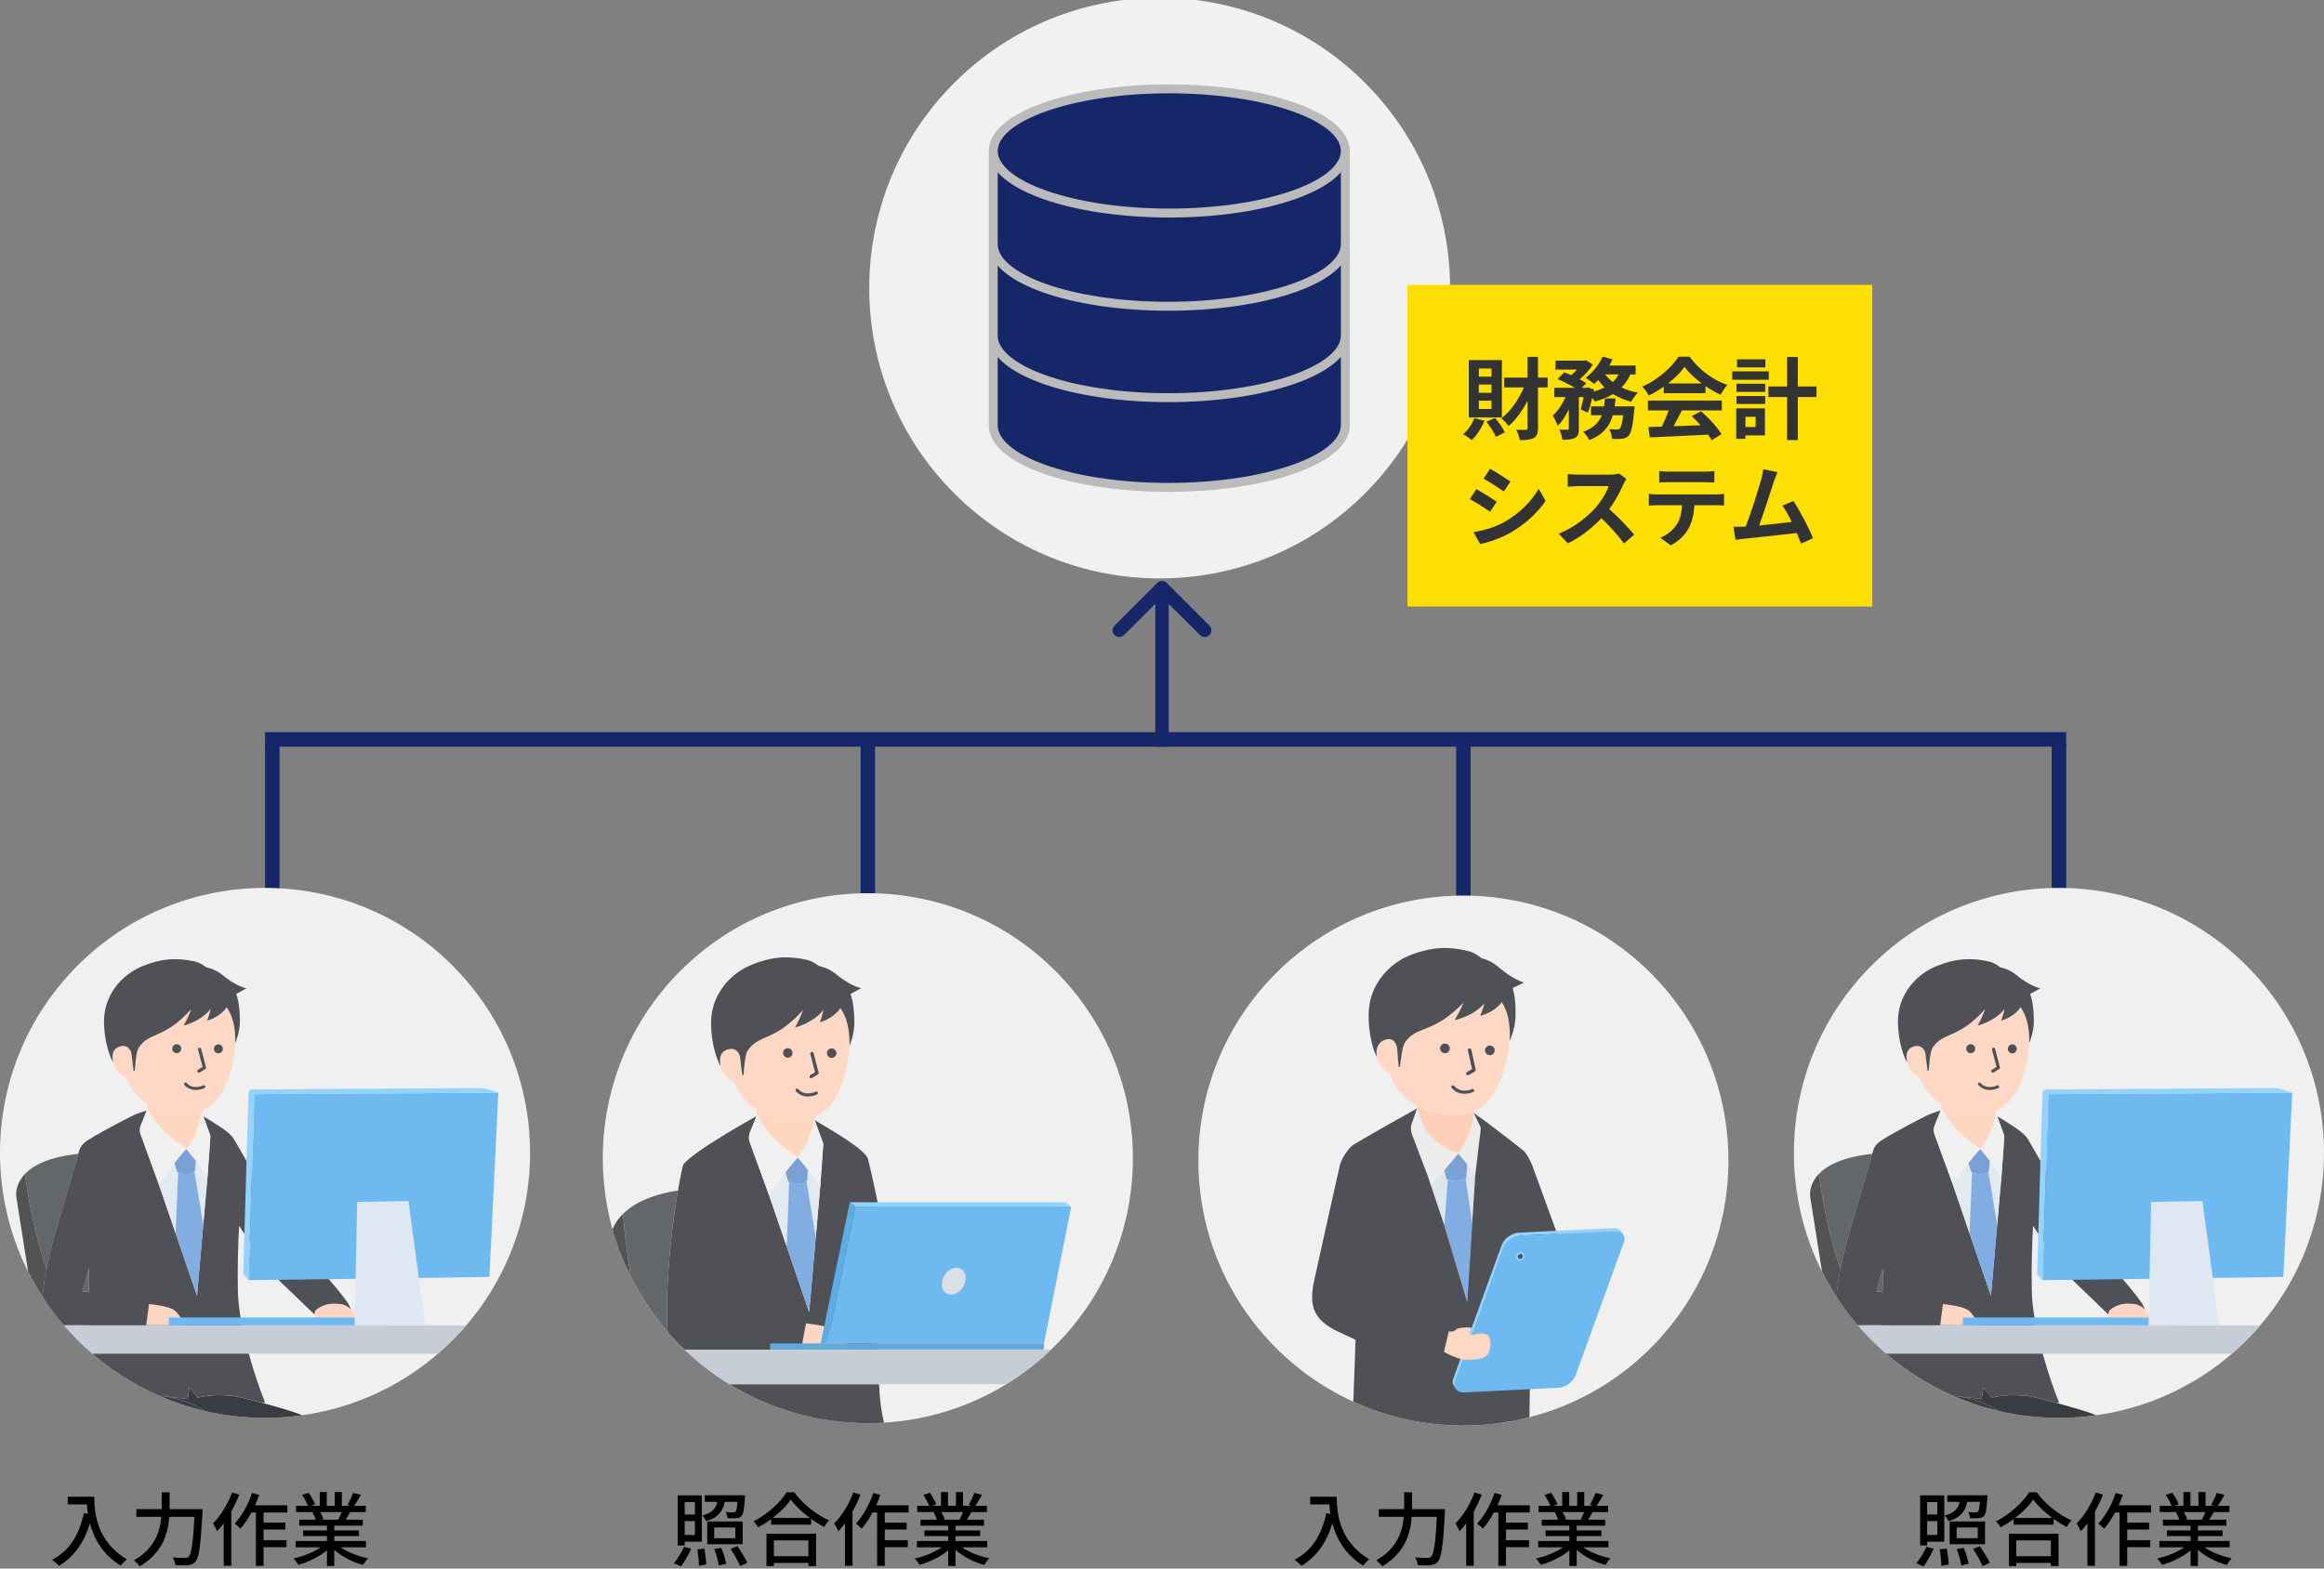 <svg width="520" height="351" viewBox="0 0 520 351" fill="none" xmlns="http://www.w3.org/2000/svg">
<rect x="0" y="0" width="520" height="351" fill="#808080" stroke="none"/>
<g clip-path="url(#clip0_278_118)">
<path d="M62.549 166.313H59.303V206.344H62.549V166.313Z" fill="#152768"/>
<path d="M462.321 163.845H59.303V167.09H462.321V163.845Z" fill="#152768"/>
<path d="M195.805 166.313H192.56V206.344H195.805V166.313Z" fill="#152768"/>
<path d="M329.061 166.313H325.815V206.344H329.061V166.313Z" fill="#152768"/>
<path d="M462.317 166.313H459.071V206.344H462.317V166.313Z" fill="#152768"/>
<path d="M305.421 110.413C330.798 85.04 330.798 43.904 305.421 18.532C280.045 -6.841 238.903 -6.841 213.527 18.532C188.15 43.904 188.15 85.04 213.527 110.413C238.903 135.785 280.045 135.785 305.421 110.413Z" fill="#F1F1F1"/>
<path d="M236.119 301.1C259.278 277.944 259.278 240.401 236.119 217.245C212.96 194.089 175.411 194.089 152.251 217.245C129.092 240.401 129.092 277.944 152.251 301.1C175.411 324.256 212.96 324.256 236.119 301.1Z" fill="#F0F0F0"/>
<path d="M151.703 266.401C145.362 267.394 141.62 269.445 139.424 271.608C139.429 271.697 139.808 277.555 141.114 285.661C143.358 290.146 146.144 294.286 149.404 298.036C149.319 297.493 149.268 296.885 149.254 296.196C148.996 284.284 150.631 272.643 151.703 266.401Z" fill="#646769"/>
<path d="M139.424 271.604C139.391 271.637 139.363 271.669 139.33 271.702C139.19 271.847 139.049 271.992 138.918 272.138C138.885 272.175 138.852 272.212 138.82 272.25C138.679 272.414 138.539 272.578 138.412 272.742C138.398 272.756 138.389 272.774 138.375 272.788C137.771 273.575 137.34 274.371 137.04 275.102C138.061 278.773 139.433 282.313 141.11 285.661C139.803 277.555 139.424 271.697 139.419 271.608V271.604H139.424Z" fill="#515354"/>
<path d="M163.223 309.752C172.239 315.282 182.841 318.476 194.193 318.476C195.411 318.476 196.615 318.433 197.814 318.363C197.106 315.582 196.835 312.622 196.788 311.316C196.769 310.806 196.746 310.286 196.713 309.757H163.219L163.223 309.752Z" fill="#505157"/>
<path d="M172.637 254.171C175.091 256.859 178.524 259.003 178.524 259.003C181.076 256.32 182.252 250.556 182.252 250.551L182.317 249.882C180.907 250.467 179.339 250.701 177.625 250.631C174.468 250.504 171.607 249.727 169.274 248.261L169.382 249.498C169.382 249.498 170.834 252.199 172.632 254.171H172.637Z" fill="#FFD6C0"/>
<path d="M196.212 302.045C196.081 299.657 195.987 296.955 196.006 293.78C196.02 291.378 198.811 288.18 198.493 282.814C198.034 275.111 194.334 259.766 194.227 259.373C193.641 257.228 186.12 252.958 182.284 250.659L184.069 255.538C184.228 255.908 184.214 256.203 184.167 256.526L183.577 264.847L183.586 264.87L183.535 265.446L183.511 265.783C183.511 265.783 183.511 265.779 183.507 265.774L181.053 293.658L172.094 267.506L167.677 255.379C167.542 254.962 167.537 253.979 167.776 253.473L169.274 249.765C167.921 250.514 155.159 257.636 152.93 260.562C152.743 260.806 152.209 263.461 151.703 266.406C150.631 272.648 148.996 284.293 149.254 296.201C149.268 296.889 149.319 297.498 149.404 298.041C150.612 299.436 151.89 300.771 153.22 302.045H196.212Z" fill="#505157"/>
<path d="M177.624 250.631C179.338 250.701 180.907 250.467 182.317 249.882C185.811 248.43 188.321 244.787 189.599 238.049C189.876 236.583 190.035 235.183 190.096 233.844C190.124 232.2 189.937 230.341 189.543 228.881C189.267 227.85 188.892 226.876 188.059 225.561C186.387 228.047 183.446 228.74 183.446 228.74C183.446 228.74 183.905 227.537 184.27 225.977C184.2 226.062 184.139 226.141 184.064 226.23C181.685 229.044 177.891 229.906 177.891 229.906C177.891 229.906 178.922 228.178 179.671 226.043C173.166 233.287 169.775 231.259 167.26 235.183C166.708 236.045 166.464 239.224 166.389 240.423C166.38 240.582 166.193 240.643 166.085 240.54C165.87 238.807 165.617 236.747 165.593 236.522C165.532 235.932 164.769 234.102 162.615 234.907C161.514 235.319 160.769 236.321 161.257 238.541C161.257 238.55 161.257 238.555 161.261 238.564C161.664 240.343 163.013 241.458 164.226 242.118C165.293 244.82 167.04 246.852 169.274 248.252C171.611 249.718 174.473 250.495 177.624 250.621V250.631Z" fill="#FFD8C5"/>
<path d="M162.61 234.916C164.764 234.111 165.528 235.942 165.588 236.532C165.612 236.757 165.865 238.817 166.08 240.549C166.193 240.652 166.375 240.592 166.385 240.432C166.46 239.234 166.703 236.054 167.256 235.193C169.771 231.264 173.161 233.292 179.666 226.052C178.917 228.188 177.887 229.915 177.887 229.915C177.887 229.915 181.68 229.054 184.059 226.24C184.134 226.155 184.195 226.071 184.265 225.987C183.904 227.546 183.441 228.749 183.441 228.749C183.441 228.749 186.377 228.056 188.054 225.57C188.887 226.886 189.262 227.86 189.538 228.89C189.932 230.351 190.119 232.21 190.091 233.853C190.091 233.9 190.091 233.952 190.091 233.999C190.091 233.999 191.21 231.409 191.168 228.642C191.131 226.09 190.873 224.09 190.292 222.437L192.695 221.131C190.063 220.522 187.314 218.19 187.314 218.19C187.103 218.017 186.878 217.844 186.644 217.671C184.963 216.434 183.216 216.168 183.216 216.168C183.216 216.168 181.966 215.086 180.425 214.758C176.065 213.831 172.599 214.107 168.267 215.849C163.369 217.821 159.51 222.349 159.135 227.939C158.868 231.924 160.081 236.714 161.252 238.573C161.252 238.564 161.252 238.559 161.247 238.55C160.755 236.335 161.505 235.328 162.605 234.916H162.61Z" fill="#505157"/>
<path d="M235.149 302.045H153.221C156.265 304.953 159.618 307.542 163.224 309.752H225.145C228.751 307.537 232.109 304.953 235.149 302.045Z" fill="#C7CDD6"/>
<path d="M180.777 261.756L180.58 264.234C180.533 264.271 180.486 264.299 180.444 264.332L182.524 276.923L183.507 265.769C183.451 265.68 181.756 262.965 181.03 262.07C180.945 261.967 180.861 261.859 180.772 261.756H180.777Z" fill="#E2E9F0"/>
<path d="M176.59 264.533C176.459 264.472 176.384 264.435 176.384 264.435L175.733 262.365C175.714 262.393 175.691 262.421 175.677 262.445C174.871 263.615 172.104 267.506 172.104 267.506L176.009 278.908L176.595 264.533H176.59Z" fill="#E2E9F0"/>
<path d="M180.444 264.332C178.973 265.437 177.184 264.8 176.589 264.533L176.004 278.908L181.057 293.658L182.528 276.928L180.448 264.336L180.444 264.332Z" fill="#82ADE3"/>
<path d="M176.59 264.533C177.19 264.8 178.979 265.437 180.444 264.332C180.491 264.299 180.538 264.271 180.58 264.234L180.777 261.756C179.676 260.403 178.52 259.003 178.52 259.003C178.52 259.003 176.628 261.082 175.729 262.361L176.379 264.43C176.379 264.43 176.454 264.472 176.586 264.529L176.59 264.533Z" fill="#7BA0D5"/>
<path d="M178.523 259.003C178.523 259.003 179.68 260.399 180.781 261.756C180.865 261.864 180.954 261.967 181.038 262.07C181.764 262.965 183.46 265.685 183.516 265.769L183.52 265.779L183.544 265.442L183.586 264.842L184.176 256.521C184.223 256.203 184.232 255.903 184.078 255.533L182.293 250.654L182.256 250.551C182.256 250.551 181.08 256.32 178.528 259.003H178.523Z" fill="#F0F0F0"/>
<path d="M167.677 255.379L172.094 267.507C172.094 267.507 174.861 263.615 175.667 262.445C175.686 262.417 175.704 262.389 175.723 262.365C176.622 261.087 178.514 259.008 178.514 259.008C178.514 259.008 175.086 256.863 172.627 254.175C170.824 252.204 169.377 249.502 169.377 249.502L169.27 249.765L167.771 253.473C167.532 253.974 167.537 254.957 167.673 255.379H167.677Z" fill="#F0F0F0"/>
<path d="M179.25 302.007H190.003C190.003 302.007 188.832 299.165 187.244 297.877C185.98 296.847 181.924 296.309 180.346 296.135L179.25 302.007Z" fill="#FFD6C6"/>
<path d="M192.208 269.998H239.682L238.708 269.244C238.539 269.113 238.333 269.042 238.123 269.042H190.134L191.365 269.993H192.208V269.998Z" fill="#94D3FF"/>
<path d="M233.641 300.387L239.687 269.998H191.37L185.137 300.612H233.369C233.5 300.612 233.617 300.518 233.641 300.387Z" fill="#6EBAF0"/>
<path d="M183.633 300.612H172.581C172.426 300.612 172.3 300.738 172.3 300.893V301.726C172.3 301.881 172.426 302.007 172.581 302.007H233.317C233.472 302.007 233.598 301.881 233.598 301.726V300.893C233.598 300.738 233.472 300.612 233.317 300.612H183.633Z" fill="#63A8D9"/>
<path d="M191.369 269.998L190.133 269.047L183.633 300.612H185.131L191.369 269.998Z" fill="#5CADE6"/>
<path d="M210.805 286.723C210.477 288.376 211.367 289.711 212.796 289.711C214.224 289.711 215.662 288.376 216.008 286.723C216.36 285.056 215.474 283.694 214.027 283.694C212.58 283.694 211.138 285.056 210.805 286.723Z" fill="#DAE0E6"/>
<path d="M187.136 235.82C187.052 236.401 186.513 236.803 185.933 236.719C185.352 236.635 184.949 236.096 185.034 235.516C185.118 234.935 185.656 234.532 186.237 234.617C186.818 234.701 187.221 235.239 187.136 235.82Z" fill="#505157"/>
<path d="M177.325 235.778C177.241 236.359 176.702 236.761 176.121 236.677C175.541 236.593 175.138 236.054 175.222 235.474C175.306 234.893 175.845 234.49 176.426 234.575C177.006 234.659 177.409 235.197 177.325 235.778Z" fill="#505157"/>
<path d="M181.512 241.294C181.573 241.294 181.634 241.27 181.69 241.238L183.002 240.428C183.142 240.339 183.212 240.17 183.17 240.011L182.041 235.68C181.99 235.478 181.779 235.356 181.578 235.408C181.376 235.459 181.255 235.67 181.306 235.872L182.365 239.931L181.292 240.596C181.114 240.709 181.058 240.938 181.17 241.116C181.245 241.238 181.381 241.303 181.517 241.294H181.512Z" fill="#505157"/>
<path d="M180.487 245.363C179.695 245.311 178.824 245.012 178.075 244.192C177.944 244.047 177.953 243.827 178.098 243.696C178.243 243.565 178.463 243.574 178.595 243.719C180.187 245.461 182.472 244.295 182.496 244.281C182.669 244.192 182.88 244.258 182.969 244.431C183.058 244.604 182.992 244.815 182.819 244.904C182.8 244.913 181.751 245.447 180.491 245.363H180.487Z" fill="#505157"/>
<path d="M369.373 301.632C392.532 278.476 392.532 240.933 369.373 217.777C346.213 194.621 308.665 194.621 285.505 217.777C262.346 240.933 262.346 278.476 285.505 301.632C308.665 324.788 346.213 324.788 369.373 301.632Z" fill="#F0F0F0"/>
<path d="M328.073 263.704C328.031 263.723 327.988 263.737 327.946 263.756L329.417 273.711L330.115 262.773C330.115 262.773 329.056 261.438 328.302 260.497L328.073 263.704Z" fill="#DEE5EC"/>
<path d="M323.671 263.803L323.127 261.897L320.205 265.367L323.17 274.203L323.942 263.892C323.769 263.84 323.671 263.803 323.671 263.803Z" fill="#DEE5EC"/>
<path d="M326.303 258.118C328.288 255.604 329.131 252.724 329.483 251.005C329.6 250.415 329.665 249.961 329.693 249.704L329.764 248.997L329.796 248.659C328.176 249.395 326.359 249.643 324.364 249.488C321.643 249.273 319.156 248.589 317.044 247.428L317.095 248.023C317.095 248.023 318.088 251.6 319.231 253.173C322.008 256.994 326.303 258.123 326.303 258.123V258.118Z" fill="#FFCFB9"/>
<path d="M323.942 263.892L323.169 274.203L328.288 291.364L329.416 273.711L327.946 263.756C326.246 264.454 324.579 264.084 323.942 263.892Z" fill="#82ADE3"/>
<path d="M323.942 263.892C324.579 264.084 326.246 264.449 327.946 263.756C327.988 263.737 328.03 263.723 328.072 263.704L328.302 260.497C328.232 260.408 328.161 260.324 328.096 260.239C326.902 258.764 326.302 258.118 326.302 258.118L323.127 261.892L323.67 263.798C323.67 263.798 323.773 263.835 323.942 263.887V263.892Z" fill="#7BA0D5"/>
<path d="M329.483 251.005C329.131 252.729 328.288 255.604 326.303 258.118C326.303 258.118 326.898 258.764 328.096 260.239C328.162 260.319 328.232 260.408 328.302 260.497C329.061 261.438 330.115 262.773 330.115 262.773L331.239 253.403C331.276 253.136 331.365 252.593 331.29 252.251C331.262 252.181 331.234 252.115 331.215 252.054L329.956 249.465L329.764 249.001C329.764 249.001 329.712 249.554 329.693 249.708C329.665 249.966 329.604 250.42 329.483 251.01V251.005Z" fill="#ECECEC"/>
<path d="M316.697 249.109L315.891 251.399C315.648 251.914 315.638 253.033 315.835 253.567L319.422 263.039L320.2 265.357L323.122 261.888L326.297 258.113C326.297 258.113 322.003 256.985 319.226 253.164C318.083 251.591 317.09 248.013 317.09 248.013L316.8 248.734L316.692 249.104L316.697 249.109Z" fill="#ECECEC"/>
<path d="M342.961 261.11C342.516 259.724 341.406 257.954 340.97 257.58C339.631 256.428 336.755 254.311 334.442 252.494C331.875 250.481 330.311 249.549 329.759 248.997L329.951 249.46L331.21 252.05C331.248 252.101 331.271 252.171 331.285 252.246C331.36 252.583 331.271 253.131 331.234 253.398L330.11 262.768L329.412 273.706L328.283 291.359L323.165 274.198L320.2 265.362L319.423 263.044L315.836 253.571C315.639 253.038 315.648 251.914 315.892 251.403L316.697 249.114L316.805 248.744L317.095 248.023L310.099 251.951C310.099 251.951 305.659 254.452 302.905 256.119C301.748 256.821 300.128 259.289 299.781 260.82C299.781 260.82 295.459 280.079 294.04 286.607C292.752 292.535 294.162 295.349 299.056 297.83L303.322 299.816L302.807 313.657C310.309 317.085 318.645 319 327.436 319C332.536 319 337.486 318.354 342.207 317.146L342.324 309.752L348.299 275.771L342.961 261.11Z" fill="#505157"/>
<path d="M329.796 248.66C333.131 247.142 335.636 243.546 337.125 237.084C337.467 235.595 337.687 234.167 337.8 232.8C337.893 231.119 337.776 229.208 337.434 227.696C337.191 226.628 336.849 225.617 336.048 224.236C334.236 226.713 331.201 227.307 331.201 227.307C331.201 227.307 331.721 226.095 332.156 224.512C332.082 224.596 332.016 224.676 331.936 224.76C329.389 227.546 325.469 228.281 325.469 228.281C325.469 228.281 326.593 226.553 327.445 224.395C320.495 231.55 317.105 229.34 314.374 233.263C313.775 234.125 313.396 237.37 313.274 238.597C313.255 238.761 313.058 238.822 312.951 238.705C312.796 236.925 312.618 234.809 312.609 234.575C312.599 234.336 312.183 231.934 309.944 232.673C308.801 233.053 307.673 234.177 308.089 236.466C308.089 236.476 308.094 236.485 308.094 236.499C308.436 238.33 309.775 239.524 310.988 240.25C312.136 243.518 314.262 245.892 317.048 247.428C319.161 248.594 321.647 249.273 324.368 249.488C326.359 249.648 328.176 249.399 329.801 248.66H329.796Z" fill="#FFD8C5"/>
<path d="M309.939 232.669C312.178 231.929 312.595 234.326 312.604 234.57C312.609 234.804 312.791 236.92 312.946 238.7C313.054 238.817 313.255 238.756 313.269 238.592C313.391 237.365 313.77 234.12 314.37 233.259C317.1 229.339 320.491 231.55 327.441 224.39C326.588 226.549 325.464 228.277 325.464 228.277C325.464 228.277 329.384 227.541 331.932 224.755C332.011 224.671 332.077 224.591 332.152 224.507C331.721 226.09 331.196 227.303 331.196 227.303C331.196 227.303 334.231 226.708 336.044 224.231C336.844 225.612 337.191 226.624 337.43 227.691C337.772 229.204 337.893 231.114 337.795 232.795C337.795 232.847 337.795 232.898 337.786 232.945C337.786 232.945 339.036 230.337 339.102 227.504C339.163 224.891 338.985 222.836 338.455 221.117L340.966 219.876C338.268 218.991 335.571 216.65 335.571 216.65C335.36 216.467 335.14 216.275 334.906 216.093C333.234 214.758 331.454 214.416 331.454 214.416C331.454 214.416 330.213 213.255 328.653 212.862C324.228 211.738 320.669 211.883 316.163 213.494C311.068 215.315 306.937 219.801 306.333 225.514C305.902 229.588 306.951 234.546 308.08 236.494C308.08 236.485 308.075 236.476 308.075 236.462C307.663 234.172 308.787 233.048 309.93 232.669H309.939Z" fill="#505157"/>
<path d="M334.428 235.235C334.32 235.825 333.754 236.218 333.164 236.106C332.574 235.993 332.18 235.431 332.293 234.841C332.405 234.251 332.967 233.858 333.557 233.97C334.147 234.078 334.541 234.645 334.428 235.235Z" fill="#505157"/>
<path d="M324.377 234.799C324.27 235.389 323.703 235.783 323.113 235.67C322.523 235.563 322.129 234.996 322.242 234.406C322.354 233.816 322.916 233.423 323.506 233.535C324.096 233.647 324.49 234.209 324.377 234.799Z" fill="#505157"/>
<path d="M328.447 240.615C328.508 240.615 328.574 240.596 328.63 240.563L330.002 239.786C330.152 239.702 330.227 239.533 330.189 239.365L329.206 234.888C329.159 234.678 328.948 234.546 328.742 234.593C328.532 234.64 328.4 234.846 328.447 235.057L329.37 239.252L328.246 239.889C328.059 239.997 327.993 240.231 328.101 240.418C328.176 240.549 328.307 240.62 328.447 240.615Z" fill="#505157"/>
<path d="M327.684 244.759C328.766 244.759 329.618 244.366 329.637 244.356C329.815 244.272 329.89 244.061 329.806 243.888C329.721 243.71 329.511 243.635 329.333 243.719C329.234 243.766 326.911 244.824 325.357 242.989C325.23 242.839 325.01 242.82 324.855 242.947C324.706 243.073 324.687 243.298 324.813 243.443C325.689 244.478 326.766 244.759 327.679 244.759H327.684Z" fill="#505157"/>
<path d="M363.048 276.029C363.019 276.001 362.987 275.972 362.959 275.944C362.93 275.921 362.907 275.898 362.879 275.879C362.846 275.851 362.809 275.827 362.771 275.804C362.743 275.785 362.71 275.766 362.682 275.748C362.645 275.724 362.603 275.706 362.56 275.687C362.542 275.677 362.528 275.668 362.509 275.659C362.495 275.654 362.481 275.649 362.467 275.64C362.42 275.621 362.373 275.607 362.326 275.588C362.317 275.588 362.303 275.579 362.294 275.579C362.279 275.579 362.27 275.57 362.256 275.57C362.106 275.528 361.942 275.5 361.769 275.485C361.76 275.485 361.75 275.485 361.746 275.485C361.746 275.485 361.736 275.485 361.732 275.485C361.614 275.476 361.497 275.476 361.371 275.481L347.284 276.16L340.315 276.506L339.875 275.846L346.979 275.49L360.931 274.821C361.029 274.816 361.123 274.821 361.216 274.821C361.244 274.821 361.273 274.821 361.301 274.825C361.451 274.839 361.732 274.891 361.919 274.947C361.952 274.956 362.045 274.994 362.059 275.003C362.069 275.003 362.237 275.092 362.237 275.092C362.457 275.219 362.64 275.382 362.776 275.579L362.752 275.546C362.752 275.546 362.771 275.574 362.781 275.588L363.221 276.249C363.221 276.249 363.197 276.221 363.188 276.202C363.165 276.169 363.141 276.136 363.113 276.104C363.09 276.08 363.071 276.052 363.043 276.029H363.048Z" fill="#94D3FF"/>
<path d="M325.722 310.773C325.708 310.745 325.689 310.721 325.675 310.693C325.657 310.66 325.638 310.623 325.624 310.59C325.61 310.562 325.6 310.534 325.586 310.501C325.572 310.464 325.563 310.426 325.549 310.389C325.54 310.356 325.53 310.328 325.526 310.295C325.516 310.253 325.511 310.216 325.502 310.173C325.497 310.141 325.493 310.108 325.488 310.075C325.488 310.033 325.483 309.986 325.483 309.944C325.483 309.911 325.483 309.878 325.483 309.846C325.483 309.799 325.488 309.752 325.493 309.7C325.493 309.668 325.497 309.635 325.502 309.602C325.511 309.546 325.521 309.494 325.535 309.438C325.54 309.41 325.544 309.382 325.554 309.354C325.577 309.27 325.6 309.181 325.633 309.096L327.394 304.231L329.385 298.739L336.433 279.278C336.466 279.189 336.503 279.1 336.54 279.016C336.554 278.988 336.569 278.96 336.587 278.932C336.615 278.876 336.643 278.819 336.676 278.763C336.714 278.702 336.751 278.641 336.793 278.581C336.812 278.552 336.826 278.524 336.845 278.496C336.854 278.482 336.868 278.463 336.882 278.449C336.929 278.389 336.971 278.323 337.023 278.262C337.037 278.243 337.056 278.225 337.074 278.201C337.121 278.145 337.168 278.089 337.22 278.037C337.234 278.019 337.252 278.005 337.266 277.986C337.332 277.92 337.393 277.855 337.463 277.789C337.472 277.78 337.482 277.771 337.496 277.761C337.557 277.705 337.622 277.649 337.688 277.593C337.702 277.583 337.716 277.569 337.73 277.56C337.8 277.499 337.875 277.443 337.955 277.391C337.969 277.382 337.988 277.368 338.002 277.358C338.072 277.307 338.147 277.255 338.222 277.209C338.231 277.204 338.236 277.199 338.245 277.195C338.325 277.143 338.409 277.096 338.489 277.054C338.512 277.04 338.535 277.031 338.559 277.017C338.624 276.984 338.69 276.951 338.756 276.918C338.779 276.909 338.807 276.895 338.831 276.881C338.901 276.848 338.971 276.82 339.041 276.792C339.065 276.782 339.088 276.773 339.112 276.764C339.14 276.754 339.168 276.745 339.196 276.736C339.275 276.708 339.355 276.679 339.439 276.656C339.467 276.647 339.5 276.642 339.528 276.633C339.627 276.605 339.73 276.581 339.828 276.562C339.866 276.558 339.898 276.548 339.936 276.544C340.062 276.525 340.189 276.506 340.315 276.502L347.284 276.155L361.371 275.476C360.556 275.518 361.614 275.476 361.731 275.481C361.745 275.481 361.76 275.481 361.769 275.481C361.942 275.495 362.101 275.523 362.256 275.565C362.279 275.57 362.303 275.579 362.326 275.588C362.373 275.602 362.42 275.621 362.467 275.64C362.499 275.654 362.528 275.668 362.56 275.682C362.603 275.701 362.645 275.72 362.682 275.743C362.715 275.762 362.743 275.78 362.771 275.799C362.809 275.823 362.841 275.846 362.879 275.874C362.907 275.893 362.93 275.916 362.958 275.94C362.991 275.968 363.019 275.996 363.047 276.024C363.071 276.047 363.094 276.071 363.118 276.099C363.146 276.132 363.169 276.164 363.193 276.197C363.516 276.647 363.591 277.265 363.338 277.962L352.538 307.781C352.009 309.237 350.276 310.482 348.665 310.562L344.966 310.721L327.61 311.588C326.724 311.63 326.059 311.311 325.727 310.777L325.722 310.773Z" fill="#6EBAF0"/>
<path d="M340.316 276.502C340.189 276.506 339.866 276.558 339.829 276.562C339.726 276.581 339.449 276.651 339.435 276.656C339.356 276.679 339.271 276.708 339.192 276.736C339.168 276.745 338.92 276.839 338.859 276.867C338.85 276.871 338.583 277.003 338.555 277.017C338.531 277.031 338.452 277.073 338.438 277.082C338.377 277.12 338.316 277.152 338.255 277.19C338.255 277.19 338.129 277.269 338.082 277.302C338.054 277.321 337.81 277.499 337.759 277.541C337.749 277.55 337.632 277.644 337.604 277.667C337.567 277.7 337.459 277.799 337.454 277.803C337.403 277.85 337.356 277.902 337.304 277.948C337.295 277.958 337.178 278.084 337.154 278.108C337.126 278.136 337.014 278.276 337.005 278.286C336.962 278.337 336.817 278.548 336.803 278.571C336.761 278.632 336.724 278.693 336.686 278.754C336.686 278.759 336.681 278.763 336.677 278.768L336.241 278.108C336.241 278.108 336.246 278.098 336.251 278.089C336.288 278.028 336.326 277.967 336.368 277.902C336.386 277.874 336.4 277.845 336.419 277.822C336.429 277.803 336.443 277.789 336.457 277.771C336.499 277.71 336.546 277.649 336.597 277.588C336.611 277.569 336.63 277.546 336.649 277.527C336.696 277.471 336.742 277.415 336.794 277.363C336.808 277.344 336.827 277.33 336.841 277.312C336.906 277.246 336.967 277.181 337.037 277.115C337.047 277.106 337.056 277.096 337.07 277.087C337.131 277.031 337.197 276.974 337.262 276.918C337.276 276.909 337.29 276.895 337.304 276.886C337.375 276.825 337.45 276.768 337.524 276.717C337.538 276.703 337.557 276.694 337.576 276.679C337.646 276.628 337.721 276.581 337.796 276.534C337.805 276.53 337.815 276.525 337.819 276.52C337.899 276.469 337.983 276.422 338.063 276.38C338.086 276.366 338.11 276.356 338.133 276.342C338.199 276.31 338.264 276.277 338.33 276.244C338.353 276.235 338.381 276.221 338.405 276.207C338.475 276.174 338.545 276.146 338.616 276.118C338.639 276.108 338.662 276.099 338.686 276.089C338.714 276.08 338.742 276.071 338.765 276.061C338.845 276.033 338.925 276.005 339.009 275.982C339.037 275.972 339.07 275.968 339.098 275.958C339.196 275.93 339.299 275.907 339.398 275.888C339.435 275.883 339.468 275.874 339.505 275.869C339.632 275.851 339.758 275.832 339.885 275.827L340.325 276.487L340.316 276.502Z" fill="#94D3FF"/>
<path d="M340.934 280.538C341.248 280.912 341.163 281.502 340.747 281.849C340.33 282.195 339.735 282.172 339.421 281.797C339.107 281.423 339.192 280.833 339.608 280.486C340.025 280.14 340.62 280.163 340.934 280.538Z" fill="#94D2FF"/>
<path d="M340.634 280.786C340.826 281.016 340.774 281.371 340.522 281.582C340.269 281.793 339.908 281.779 339.721 281.549C339.529 281.32 339.58 280.964 339.833 280.753C340.086 280.543 340.447 280.557 340.634 280.786Z" fill="#4C555E"/>
<path d="M336.236 278.117C336.208 278.169 336.18 278.22 336.157 278.267C336.143 278.295 336.124 278.323 336.11 278.351C336.068 278.435 336.03 278.524 336.002 278.613L325.203 308.432C324.959 309.106 325.015 309.71 325.31 310.155L325.75 310.815C325.75 310.815 325.736 310.787 325.727 310.773C325.713 310.745 325.694 310.721 325.68 310.693C325.661 310.66 325.643 310.623 325.629 310.59C325.615 310.562 325.605 310.534 325.591 310.501C325.577 310.464 325.568 310.426 325.554 310.389C325.544 310.356 325.535 310.328 325.53 310.295C325.521 310.253 325.516 310.216 325.507 310.173C325.502 310.141 325.498 310.108 325.493 310.075C325.493 310.033 325.488 309.986 325.488 309.944C325.488 309.911 325.488 309.878 325.488 309.846C325.488 309.799 325.493 309.752 325.498 309.701C325.498 309.668 325.502 309.635 325.507 309.602C325.516 309.546 325.526 309.495 325.54 309.438C325.544 309.41 325.549 309.382 325.558 309.354C325.582 309.27 325.605 309.181 325.638 309.096L336.438 279.278C336.47 279.189 336.508 279.1 336.545 279.016C336.559 278.988 336.573 278.96 336.592 278.932C336.62 278.88 336.644 278.829 336.672 278.777L336.236 278.117Z" fill="#94D3FF"/>
<path d="M329.389 298.744C329.637 298.744 330.002 298.673 330.532 298.495C330.967 298.35 332.794 298.341 333.159 299.104C333.688 300.214 333.824 303.168 331.712 303.918C330.845 304.222 328.48 304.358 327.399 304.236C327.249 304.217 327.118 304.199 327.024 304.171C326.944 304.147 326.855 304.124 326.771 304.1C325.816 303.833 323.933 303.07 323.095 302.471L324.186 297.905C324.397 297.938 324.631 297.976 324.87 297.962C325.661 297.919 325.605 297.358 326.598 297.198C328.682 296.866 329.286 297.161 329.286 297.161L328.874 298.313C328.874 298.313 328.719 298.753 329.389 298.744Z" fill="#FFD8C5"/>
<path d="M502.632 299.916C525.791 276.76 525.791 239.217 502.632 216.061C479.472 192.905 441.923 192.905 418.764 216.061C395.604 239.217 395.605 276.76 418.764 299.916C441.923 323.072 479.472 323.072 502.632 299.916Z" fill="#F0F0F0"/>
<path d="M420.837 300.794L421.114 299.081L421.147 296.571H417.573C418.416 297.863 419.451 299.259 420.421 300.35C420.556 300.499 420.692 300.649 420.833 300.799L420.837 300.794Z" fill="#646769"/>
<path d="M419.868 288.976L421.24 289.168L421.311 283.764L419.868 288.976Z" fill="#646769"/>
<path d="M413.808 275.738C415.649 269.422 418.131 260.913 418.927 258.198C412.333 258.9 408.83 260.773 406.989 262.693C406.999 262.796 408.188 273.313 411.794 283.984C412.473 280.496 413.368 277.255 413.813 275.734L413.808 275.738Z" fill="#646769"/>
<path d="M420.425 300.345C419.456 299.254 418.421 297.863 417.578 296.566H415.672C417.194 298.322 418.969 300.176 420.688 301.74L420.842 300.79C420.702 300.645 420.561 300.495 420.43 300.34L420.425 300.345Z" fill="#515354"/>
<path d="M406.985 262.693C406.961 262.716 406.943 262.74 406.924 262.763C406.826 262.871 406.732 262.974 406.638 263.082C406.615 263.11 406.591 263.138 406.573 263.166C406.474 263.283 406.381 263.405 406.296 263.522C406.287 263.531 406.282 263.545 406.273 263.554C404.98 265.353 404.952 267.043 405.023 267.698C405.027 267.745 405.032 267.787 405.041 267.825L407.687 284.579C408.671 286.531 409.757 288.423 410.942 290.245C411.05 288.278 411.382 286.087 411.794 283.984C408.188 273.313 407.004 262.796 406.989 262.693H406.985Z" fill="#515354"/>
<path d="M453.316 312.341C452.59 312.271 450.783 312.201 450.277 312.21C447.439 312.243 445.617 312.772 445.617 312.772L443.795 310.44L443.402 313.077C443.402 313.077 441.229 312.777 438.372 312.501C441.711 313.053 444.072 313.793 447.223 315.746C451.551 316.752 456.061 317.281 460.697 317.281C463.521 317.281 466.303 317.08 469.019 316.696C466.986 315.849 464.486 315.156 459.84 313.859C459.053 313.699 457.934 313.362 457.428 313.231C456.117 312.899 454.356 312.444 453.312 312.346L453.316 312.341Z" fill="#393C42"/>
<path d="M437.056 312.374C440.306 313.788 443.701 314.921 447.223 315.741C444.071 313.793 441.711 313.053 438.372 312.496C437.945 312.454 437.505 312.412 437.056 312.374Z" fill="#3C3E45"/>
<path d="M475.931 291.766C477.472 291.766 478.484 291.729 479.94 293.068C479.772 292.665 479.477 291.982 479.308 291.72C476.62 287.543 466.284 276.726 466.284 276.726L454.056 255.449C453.841 255.07 453.639 254.751 453.485 254.55C452.431 253.15 450.558 252.134 448.544 250.785C448.155 250.528 447.528 250.181 446.891 249.839L448.343 253.805C448.493 254.157 448.483 254.438 448.436 254.742L447.874 262.632L447.832 263.199L447.809 263.522C447.809 263.522 447.809 263.517 447.804 263.512L446.867 274.09L445.472 289.959L440.681 275.968L436.977 265.151L432.785 253.646C432.654 253.248 432.654 252.316 432.879 251.839L434.232 248.486C433.366 248.739 431.895 249.245 431.207 249.586C427.479 251.459 422.969 253.894 420.843 255.271C420.229 255.669 419.541 256.385 419.237 257.135L419.171 257.317C419.171 257.317 419.077 257.636 418.913 258.193C418.122 260.909 415.635 269.412 413.795 275.734C413.35 277.255 412.46 280.496 411.776 283.984C411.364 286.087 411.032 288.278 410.924 290.245C412.408 292.525 413.884 294.515 415.659 296.566H421.133L421.1 299.076L420.824 300.79L420.67 301.74C425.47 306.128 430.991 309.738 437.042 312.369C437.492 312.407 437.932 312.449 438.358 312.491C441.215 312.772 443.388 313.067 443.388 313.067L443.781 310.431L445.603 312.763C445.603 312.763 447.425 312.234 450.263 312.201C450.769 312.196 452.581 312.266 453.302 312.332C454.347 312.43 456.107 312.884 457.419 313.217C457.924 313.343 459.044 313.685 459.831 313.844C460.369 313.952 460.753 313.976 460.674 313.779C458.777 309.092 454.759 297.161 454.618 288.854C454.52 283.104 454.67 278.29 454.899 274.315C457.564 278.398 460.73 283.226 461.413 284.204L471.782 294.173C471.81 293.705 471.932 293.302 472.119 293.148C473.388 292.09 475.042 291.748 475.922 291.748L475.931 291.766ZM419.869 288.976L421.311 283.764L421.241 289.172L419.869 288.98V288.976Z" fill="#505157"/>
<path d="M434.409 248.074C434.409 248.074 435.786 250.635 437.496 252.504C439.823 255.056 443.078 257.088 443.078 257.088C445.499 254.545 446.614 249.076 446.614 249.071L446.675 248.435C445.335 248.992 443.851 249.212 442.226 249.146C439.233 249.025 436.522 248.29 434.302 246.899L434.405 248.074H434.409Z" fill="#FFD6C0"/>
<path d="M442.231 249.151C443.856 249.217 445.345 248.997 446.68 248.439C449.991 247.063 452.375 243.607 453.588 237.215C453.85 235.825 454 234.495 454.056 233.226C454.084 231.667 453.906 229.906 453.532 228.515C453.269 227.537 452.913 226.614 452.122 225.364C450.534 227.724 447.748 228.38 447.748 228.38C447.748 228.38 448.183 227.237 448.53 225.757C448.464 225.837 448.408 225.912 448.338 225.996C446.085 228.665 442.484 229.485 442.484 229.485C442.484 229.485 443.458 227.846 444.17 225.818C437.997 232.687 434.78 230.763 432.396 234.49C431.872 235.31 431.638 238.325 431.567 239.463C431.558 239.613 431.38 239.674 431.277 239.575C431.076 237.932 430.832 235.979 430.809 235.764C430.748 235.207 430.026 233.469 427.985 234.233C426.94 234.626 426.233 235.577 426.697 237.679C426.697 237.688 426.697 237.693 426.701 237.702C427.085 239.388 428.364 240.446 429.516 241.074C430.528 243.635 432.185 245.564 434.302 246.889C436.517 248.28 439.234 249.02 442.226 249.137L442.231 249.151Z" fill="#FFD8C5"/>
<path d="M427.989 234.247C430.031 233.483 430.757 235.221 430.813 235.778C430.836 235.993 431.075 237.946 431.281 239.589C431.389 239.688 431.562 239.627 431.572 239.477C431.642 238.339 431.876 235.324 432.401 234.504C434.784 230.777 438.002 232.701 444.174 225.832C443.462 227.86 442.488 229.499 442.488 229.499C442.488 229.499 446.09 228.679 448.342 226.01C448.413 225.926 448.473 225.851 448.534 225.771C448.192 227.251 447.752 228.394 447.752 228.394C447.752 228.394 450.539 227.733 452.126 225.378C452.918 226.628 453.274 227.551 453.536 228.529C453.906 229.915 454.084 231.681 454.061 233.24C454.061 233.287 454.061 233.334 454.061 233.38C454.061 233.38 455.124 230.922 455.081 228.3C455.044 225.879 454.805 223.983 454.253 222.414L456.533 221.173C454.037 220.597 451.429 218.382 451.429 218.382C451.227 218.218 451.016 218.055 450.796 217.891C449.199 216.72 447.546 216.467 447.546 216.467C447.546 216.467 446.357 215.442 444.9 215.128C440.765 214.248 437.477 214.51 433.37 216.163C428.724 218.031 425.062 222.33 424.706 227.635C424.453 231.414 425.605 235.956 426.715 237.721C426.715 237.712 426.715 237.707 426.711 237.698C426.247 235.595 426.954 234.645 427.998 234.251L427.989 234.247Z" fill="#505157"/>
<path d="M445.219 259.701L445.032 262.051C444.989 262.089 444.943 262.112 444.9 262.145L446.872 274.09L447.809 263.512C447.757 263.428 446.146 260.848 445.458 260C445.378 259.902 445.298 259.799 445.214 259.701H445.219Z" fill="#E2E9F0"/>
<path d="M441.05 262.243L440.432 260.277C440.413 260.3 440.395 260.328 440.376 260.356C439.613 261.466 436.985 265.156 436.985 265.156L440.69 275.972L441.247 262.337C441.121 262.281 441.05 262.243 441.05 262.243Z" fill="#E2E9F0"/>
<path d="M444.904 262.145C443.509 263.194 441.813 262.59 441.247 262.337L440.689 275.972L445.48 289.964L446.876 274.095L444.904 262.15V262.145Z" fill="#82ADE3"/>
<path d="M441.051 262.243C441.051 262.243 441.126 262.281 441.247 262.337C441.814 262.59 443.509 263.194 444.905 262.145C444.947 262.112 444.994 262.084 445.036 262.051L445.224 259.701C444.179 258.418 443.083 257.088 443.083 257.088C443.083 257.088 441.285 259.059 440.433 260.272L441.051 262.239V262.243Z" fill="#7BA0D5"/>
<path d="M443.078 257.093C443.078 257.093 444.174 258.418 445.218 259.705C445.298 259.804 445.382 259.907 445.462 260.005C446.15 260.853 447.761 263.433 447.813 263.517L447.818 263.526L447.841 263.203L447.883 262.637L448.445 254.747C448.487 254.442 448.501 254.161 448.351 253.81L446.9 249.844L446.656 249.184L446.619 249.086C446.619 249.086 445.504 254.555 443.083 257.102L443.078 257.093Z" fill="#F0F0F0"/>
<path d="M432.794 253.651L436.986 265.156C436.986 265.156 439.608 261.466 440.376 260.356C440.395 260.333 440.414 260.305 440.433 260.277C441.285 259.064 443.083 257.093 443.083 257.093C443.083 257.093 439.828 255.056 437.501 252.508C435.792 250.64 434.415 248.079 434.415 248.079L434.312 248.327L434.246 248.495L432.893 251.848C432.668 252.326 432.673 253.258 432.799 253.656L432.794 253.651Z" fill="#F0F0F0"/>
<path d="M480.263 293.377C480.155 293.265 480.048 293.162 479.94 293.068C478.483 291.729 477.472 291.766 475.931 291.766C475.051 291.766 473.397 292.104 472.128 293.167C471.941 293.321 471.819 293.724 471.791 294.192C471.754 294.796 471.866 295.512 472.194 295.939C472.789 296.711 473.599 296.533 474.948 296.571C476.114 296.603 480.549 296.65 481.406 296.571C481.659 296.547 481.804 295.147 481.729 294.904C481.607 294.515 480.605 293.728 480.258 293.377H480.263Z" fill="#FFD6C6"/>
<path d="M434.11 296.571H442.709C442.709 296.571 441.767 294.295 440.475 293.241C439.416 292.38 435.96 291.94 434.747 291.809L434.11 296.571Z" fill="#FFD6C6"/>
<path d="M451.255 234.851C451.175 235.403 450.665 235.782 450.117 235.703C449.564 235.623 449.185 235.113 449.264 234.565C449.344 234.013 449.855 233.633 450.402 233.713C450.955 233.792 451.334 234.303 451.255 234.851Z" fill="#505157"/>
<path d="M441.945 234.809C441.866 235.361 441.355 235.74 440.807 235.661C440.255 235.581 439.875 235.071 439.955 234.523C440.035 233.97 440.545 233.591 441.093 233.671C441.646 233.75 442.025 234.261 441.945 234.809Z" fill="#505157"/>
<path d="M445.916 240.044C445.972 240.044 446.033 240.025 446.085 239.992L447.326 239.224C447.461 239.14 447.522 238.981 447.485 238.826L446.412 234.72C446.361 234.528 446.164 234.411 445.972 234.462C445.78 234.514 445.663 234.71 445.715 234.902L446.721 238.751L445.705 239.383C445.537 239.486 445.485 239.711 445.588 239.88C445.658 239.997 445.79 240.058 445.916 240.048V240.044Z" fill="#505157"/>
<path d="M444.942 243.902C444.192 243.851 443.364 243.57 442.652 242.792C442.53 242.656 442.539 242.446 442.675 242.324C442.811 242.202 443.022 242.212 443.143 242.347C444.651 243.996 446.82 242.895 446.843 242.881C447.007 242.797 447.208 242.858 447.293 243.022C447.377 243.186 447.316 243.387 447.152 243.471C447.138 243.481 446.141 243.986 444.942 243.907V243.902Z" fill="#505157"/>
<path d="M415.672 296.571C417.625 298.846 419.751 300.977 422.022 302.934H499.375C501.651 300.977 503.772 298.846 505.725 296.571H415.672Z" fill="#C7CDD6"/>
<path d="M439.172 296.575H487.943V294.82H439.172V296.575Z" fill="#6EBAF0"/>
<path d="M512.89 244.52L510.9 285.754L457.001 286.471L458.326 244.848L512.89 244.52Z" fill="#6EBAF0"/>
<path d="M457.006 244.679C456.987 244.197 457.343 243.794 457.779 243.794L508.709 243.481C509.06 243.481 510.057 243.584 510.488 243.724L512.891 244.515L458.322 244.843L457.001 286.466L455.919 285.3C455.859 285.234 455.821 285.141 455.816 285.047L457.001 244.67L457.006 244.679Z" fill="#94D3FF"/>
<path d="M480.755 296.575L496.547 296.571L492.791 268.757L481.312 268.967L480.755 296.575Z" fill="#DFE8F2"/>
<path d="M101.237 299.913C124.396 276.757 124.396 239.214 101.237 216.058C78.077 192.902 40.528 192.902 17.369 216.058C-5.791 239.214 -5.79 276.757 17.369 299.913C40.528 323.069 78.077 323.069 101.237 299.913Z" fill="#F0F0F0"/>
<path d="M19.445 300.794L19.721 299.081L19.754 296.571H16.181C17.024 297.863 18.059 299.259 19.028 300.35C19.164 300.499 19.3 300.649 19.44 300.799L19.445 300.794Z" fill="#646769"/>
<path d="M18.471 288.976L19.848 289.168L19.913 283.764L18.471 288.976Z" fill="#646769"/>
<path d="M12.411 275.738C14.251 269.422 16.733 260.914 17.529 258.198C10.935 258.9 7.432 260.773 5.592 262.693C5.601 262.796 6.791 273.313 10.397 283.984C11.076 280.496 11.97 277.256 12.415 275.734L12.411 275.738Z" fill="#646769"/>
<path d="M19.028 300.345C18.058 299.254 17.023 297.863 16.18 296.566H14.274C15.796 298.322 17.571 300.176 19.29 301.74L19.445 300.79C19.304 300.645 19.164 300.495 19.033 300.34L19.028 300.345Z" fill="#515354"/>
<path d="M5.592 262.693C5.568 262.716 5.55 262.74 5.531 262.763C5.433 262.871 5.339 262.974 5.245 263.082C5.222 263.11 5.198 263.138 5.18 263.166C5.081 263.283 4.988 263.405 4.903 263.522C4.894 263.531 4.889 263.545 4.88 263.555C3.587 265.353 3.559 267.043 3.63 267.699C3.634 267.745 3.639 267.788 3.648 267.825L6.294 284.579C7.278 286.532 8.364 288.423 9.549 290.245C9.657 288.278 9.989 286.087 10.401 283.984C6.795 273.313 5.611 262.796 5.596 262.693H5.592Z" fill="#515354"/>
<path d="M51.918 312.342C51.192 312.271 49.385 312.201 48.879 312.21C46.041 312.243 44.219 312.772 44.219 312.772L42.397 310.44L42.004 313.077C42.004 313.077 39.831 312.777 36.974 312.501C40.313 313.053 42.674 313.793 45.825 315.746C50.153 316.752 54.663 317.282 59.299 317.282C62.123 317.282 64.905 317.08 67.621 316.696C65.588 315.849 63.088 315.156 58.442 313.859C57.655 313.699 56.536 313.362 56.03 313.231C54.719 312.899 52.958 312.445 51.914 312.346L51.918 312.342Z" fill="#393C42"/>
<path d="M35.658 312.374C38.908 313.788 42.304 314.922 45.825 315.741C42.674 313.793 40.313 313.053 36.974 312.496C36.548 312.454 36.108 312.412 35.658 312.374Z" fill="#3C3E45"/>
<path d="M74.538 291.767C76.079 291.767 77.09 291.729 78.547 293.068C78.378 292.666 78.083 291.982 77.915 291.72C75.226 287.543 64.891 276.726 64.891 276.726L52.663 255.449C52.447 255.07 52.246 254.752 52.091 254.55C51.038 253.15 49.164 252.134 47.151 250.785C46.762 250.528 46.134 250.181 45.497 249.84L46.949 253.806C47.099 254.157 47.09 254.438 47.043 254.742L46.481 262.632L46.439 263.199L46.415 263.522C46.415 263.522 46.415 263.517 46.41 263.512L45.474 274.09L44.078 289.959L39.287 275.968L35.583 265.151L31.392 253.646C31.26 253.248 31.26 252.317 31.485 251.839L32.839 248.486C31.972 248.739 30.502 249.245 29.813 249.587C26.085 251.46 21.576 253.895 19.449 255.271C18.836 255.669 18.147 256.386 17.843 257.135L17.777 257.318C17.777 257.318 17.684 257.636 17.52 258.193C16.728 260.909 14.242 269.412 12.401 275.734C11.956 277.256 11.066 280.496 10.383 283.984C9.97 286.087 9.638 288.278 9.53 290.245C11.015 292.525 12.49 294.515 14.265 296.566H19.74L19.707 299.076L19.431 300.79L19.276 301.74C24.076 306.128 29.598 309.738 35.648 312.37C36.098 312.407 36.538 312.449 36.965 312.491C39.821 312.772 41.994 313.067 41.994 313.067L42.388 310.431L44.209 312.763C44.209 312.763 46.031 312.234 48.869 312.201C49.375 312.196 51.187 312.267 51.909 312.332C52.953 312.431 54.714 312.885 56.025 313.217C56.531 313.344 57.65 313.685 58.437 313.845C58.976 313.952 59.36 313.976 59.28 313.779C57.383 309.092 53.365 297.161 53.225 288.854C53.126 283.104 53.276 278.29 53.506 274.315C56.17 278.398 59.336 283.226 60.02 284.204L70.389 294.173C70.417 293.705 70.538 293.303 70.726 293.148C71.995 292.09 73.648 291.748 74.528 291.748L74.538 291.767ZM18.471 288.976L19.913 283.764L19.843 289.173L18.471 288.981V288.976Z" fill="#505157"/>
<path d="M33.016 248.074C33.016 248.074 34.393 250.636 36.103 252.504C38.43 255.056 41.685 257.088 41.685 257.088C44.106 254.545 45.221 249.076 45.221 249.072L45.282 248.435C43.942 248.992 42.458 249.212 40.833 249.147C37.84 249.025 35.129 248.29 32.909 246.899L33.012 248.074H33.016Z" fill="#FFD6C0"/>
<path d="M40.833 249.151C42.458 249.217 43.947 248.997 45.282 248.439C48.593 247.063 50.977 243.607 52.19 237.216C52.452 235.825 52.602 234.495 52.658 233.226C52.686 231.667 52.508 229.906 52.134 228.515C51.871 227.537 51.515 226.614 50.724 225.364C49.136 227.724 46.35 228.38 46.35 228.38C46.35 228.38 46.785 227.237 47.132 225.757C47.066 225.837 47.01 225.912 46.94 225.996C44.687 228.665 41.086 229.485 41.086 229.485C41.086 229.485 42.06 227.846 42.772 225.818C36.599 232.688 33.382 230.763 30.998 234.49C30.474 235.31 30.24 238.325 30.169 239.463C30.16 239.613 29.982 239.674 29.879 239.576C29.678 237.932 29.434 235.979 29.411 235.764C29.35 235.207 28.628 233.47 26.587 234.233C25.542 234.626 24.835 235.577 25.299 237.679C25.299 237.688 25.299 237.693 25.303 237.703C25.688 239.388 26.966 240.446 28.118 241.074C29.13 243.635 30.788 245.564 32.904 246.89C35.12 248.28 37.836 249.02 40.828 249.137L40.833 249.151Z" fill="#FFD8C5"/>
<path d="M26.591 234.247C28.633 233.484 29.359 235.221 29.415 235.778C29.439 235.993 29.677 237.946 29.884 239.59C29.991 239.688 30.164 239.627 30.174 239.477C30.244 238.339 30.478 235.324 31.003 234.504C33.386 230.777 36.604 232.702 42.776 225.832C42.065 227.86 41.09 229.499 41.09 229.499C41.09 229.499 44.692 228.679 46.944 226.01C47.015 225.926 47.075 225.851 47.136 225.771C46.794 227.251 46.354 228.394 46.354 228.394C46.354 228.394 49.141 227.733 50.728 225.378C51.52 226.628 51.876 227.551 52.138 228.529C52.508 229.915 52.686 231.681 52.663 233.24C52.663 233.287 52.663 233.334 52.663 233.381C52.663 233.381 53.726 230.922 53.684 228.3C53.646 225.879 53.407 223.983 52.855 222.414L55.135 221.173C52.639 220.597 50.031 218.382 50.031 218.382C49.829 218.219 49.618 218.055 49.398 217.891C47.801 216.72 46.148 216.467 46.148 216.467C46.148 216.467 44.959 215.442 43.502 215.128C39.367 214.248 36.079 214.51 31.972 216.163C27.326 218.031 23.664 222.33 23.308 227.635C23.055 231.414 24.207 235.956 25.317 237.721C25.317 237.712 25.317 237.707 25.313 237.698C24.849 235.595 25.556 234.645 26.601 234.251L26.591 234.247Z" fill="#505157"/>
<path d="M43.825 259.701L43.638 262.051C43.596 262.089 43.549 262.112 43.507 262.145L45.478 274.09L46.415 263.512C46.364 263.428 44.753 260.848 44.064 260C43.984 259.902 43.905 259.799 43.821 259.701H43.825Z" fill="#E2E9F0"/>
<path d="M39.653 262.244L39.035 260.277C39.016 260.3 38.997 260.328 38.978 260.356C38.215 261.466 35.588 265.156 35.588 265.156L39.292 275.973L39.85 262.337C39.723 262.281 39.653 262.244 39.653 262.244Z" fill="#E2E9F0"/>
<path d="M43.507 262.145C42.111 263.194 40.416 262.59 39.849 262.337L39.292 275.973L44.083 289.964L45.478 274.095L43.507 262.15V262.145Z" fill="#82ADE3"/>
<path d="M39.653 262.243C39.653 262.243 39.728 262.281 39.849 262.337C40.416 262.59 42.111 263.194 43.507 262.145C43.549 262.112 43.596 262.084 43.638 262.051L43.826 259.701C42.781 258.418 41.685 257.088 41.685 257.088C41.685 257.088 39.887 259.059 39.035 260.272L39.653 262.239V262.243Z" fill="#7BA0D5"/>
<path d="M41.685 257.093C41.685 257.093 42.781 258.418 43.825 259.706C43.905 259.804 43.989 259.907 44.069 260.005C44.757 260.853 46.368 263.433 46.42 263.517L46.425 263.527L46.448 263.203L46.49 262.637L47.052 254.747C47.094 254.442 47.108 254.162 46.958 253.81L45.507 249.844L45.263 249.184L45.226 249.086C45.226 249.086 44.111 254.555 41.69 257.102L41.685 257.093Z" fill="#F0F0F0"/>
<path d="M31.401 253.651L35.592 265.156C35.592 265.156 38.215 261.466 38.983 260.356C39.002 260.333 39.02 260.305 39.039 260.277C39.891 259.064 41.69 257.093 41.69 257.093C41.69 257.093 38.435 255.056 36.107 252.509C34.398 250.64 33.021 248.079 33.021 248.079L32.918 248.327L32.852 248.496L31.499 251.848C31.274 252.326 31.279 253.258 31.405 253.656L31.401 253.651Z" fill="#F0F0F0"/>
<path d="M78.865 293.377C78.757 293.265 78.65 293.162 78.542 293.068C77.085 291.729 76.074 291.767 74.533 291.767C73.653 291.767 71.999 292.104 70.73 293.167C70.543 293.321 70.421 293.724 70.393 294.192C70.356 294.796 70.468 295.513 70.796 295.939C71.391 296.711 72.201 296.533 73.55 296.571C74.716 296.604 79.151 296.65 80.008 296.571C80.261 296.547 80.406 295.147 80.331 294.904C80.209 294.515 79.207 293.729 78.86 293.377H78.865Z" fill="#FFD6C6"/>
<path d="M32.712 296.571H41.311C41.311 296.571 40.369 294.295 39.077 293.242C38.019 292.38 34.562 291.94 33.349 291.809L32.712 296.571Z" fill="#FFD6C6"/>
<path d="M49.857 234.851C49.778 235.403 49.267 235.783 48.719 235.703C48.167 235.623 47.787 235.113 47.867 234.565C47.947 234.013 48.457 233.633 49.005 233.713C49.558 233.793 49.937 234.303 49.857 234.851Z" fill="#505157"/>
<path d="M40.547 234.809C40.468 235.361 39.957 235.74 39.409 235.661C38.857 235.581 38.477 235.071 38.557 234.523C38.637 233.971 39.147 233.591 39.695 233.671C40.248 233.75 40.627 234.261 40.547 234.809Z" fill="#505157"/>
<path d="M44.523 240.044C44.58 240.044 44.641 240.025 44.692 239.992L45.933 239.224C46.069 239.14 46.13 238.981 46.092 238.826L45.02 234.72C44.968 234.528 44.772 234.411 44.58 234.462C44.388 234.514 44.27 234.71 44.322 234.902L45.329 238.751L44.313 239.384C44.144 239.487 44.093 239.711 44.196 239.88C44.266 239.997 44.397 240.058 44.523 240.048V240.044Z" fill="#505157"/>
<path d="M43.544 243.902C42.795 243.851 41.966 243.57 41.254 242.792C41.133 242.657 41.142 242.446 41.278 242.324C41.413 242.202 41.624 242.212 41.746 242.348C43.254 243.996 45.422 242.895 45.446 242.881C45.61 242.797 45.811 242.858 45.895 243.022C45.98 243.186 45.919 243.387 45.755 243.471C45.741 243.481 44.743 243.986 43.544 243.907V243.902Z" fill="#505157"/>
<path d="M14.274 296.571C16.227 298.846 18.354 300.977 20.625 302.934H97.977C100.253 300.977 102.375 298.846 104.328 296.571H14.274Z" fill="#C7CDD6"/>
<path d="M37.775 296.576H86.546V294.82H37.775V296.576Z" fill="#6EBAF0"/>
<path d="M111.498 244.52L109.507 285.754L55.608 286.471L56.929 244.848L111.498 244.52Z" fill="#6EBAF0"/>
<path d="M55.608 244.679C55.59 244.197 55.946 243.794 56.381 243.794L107.311 243.481C107.662 243.481 108.66 243.584 109.091 243.724L111.493 244.516L56.925 244.843L55.604 286.466L54.522 285.3C54.461 285.235 54.424 285.141 54.419 285.047L55.604 244.67L55.608 244.679Z" fill="#94D3FF"/>
<path d="M79.357 296.576L95.149 296.571L91.393 268.757L79.914 268.968L79.357 296.576Z" fill="#DFE8F2"/>
<path d="M222.637 33.428H301.019V94.052H222.637V33.428Z" fill="#152768"/>
<path d="M261.427 107.171C283.107 107.171 300.682 101.291 300.682 94.037C300.682 86.782 283.107 80.902 261.427 80.902C239.747 80.902 222.172 86.782 222.172 94.037C222.172 101.291 239.747 107.171 261.427 107.171Z" fill="#152768"/>
<path d="M261.629 47.676C283.383 47.676 301.018 41.454 301.018 33.779C301.018 26.103 283.383 19.881 261.629 19.881C239.875 19.881 222.24 26.103 222.24 33.779C222.24 41.454 239.875 47.676 261.629 47.676Z" fill="#152768" stroke="#BBBBBB" stroke-width="2" stroke-miterlimit="10"/>
<path d="M301.018 95.165C301.018 102.885 283.171 109.063 261.43 109.063C239.704 109.063 222.24 102.885 222.24 95.165M222.24 34.16V95.165V34.16ZM301.018 34.16V95.165V34.16ZM301.018 54.632C301.018 62.351 283.171 68.53 261.43 68.53C239.688 68.53 222.24 62.351 222.24 54.632M301.018 75.09C301.018 82.809 283.171 88.987 261.43 88.987C239.688 88.987 222.24 82.809 222.24 75.09" fill="#152768"/>
<path d="M222.24 34.16V95.165C222.24 102.885 239.704 109.063 261.43 109.063C283.171 109.063 301.018 102.885 301.018 95.165V34.16M301.018 54.632C301.018 62.351 283.171 68.53 261.43 68.53C239.688 68.53 222.24 62.351 222.24 54.632M301.018 75.09C301.018 82.809 283.171 88.987 261.43 88.987C239.688 88.987 222.24 82.809 222.24 75.09" stroke="#BBBBBB" stroke-width="2" stroke-miterlimit="10"/>
<path d="M261.061 130.439C260.475 129.854 259.525 129.854 258.939 130.439L249.393 139.985C248.808 140.571 248.808 141.521 249.393 142.107C249.979 142.692 250.929 142.692 251.515 142.107L260 133.621L268.485 142.107C269.071 142.692 270.021 142.692 270.607 142.107C271.192 141.521 271.192 140.571 270.607 139.985L261.061 130.439ZM261.5 167.09L261.5 131.5L258.5 131.5L258.5 167.09L261.5 167.09Z" fill="#152768"/>
</g>
<path d="M15.158 334.942H21.098C21.098 338.2 21.512 344.878 28.37 348.928C27.992 349.216 27.308 349.936 27.02 350.35C22.934 347.884 21.008 344.212 20.126 340.9C18.794 345.238 16.544 348.388 13.214 350.386C12.89 350.044 12.116 349.342 11.666 349.036C15.536 347.038 17.714 343.492 18.758 338.614L19.676 338.776C19.55 338.02 19.478 337.282 19.442 336.634H15.158V334.942ZM37.946 337.714H45.326C45.326 337.714 45.308 338.308 45.29 338.542C44.894 345.832 44.552 348.496 43.76 349.414C43.274 349.99 42.806 350.17 42.104 350.242C41.456 350.314 40.304 350.296 39.242 350.242C39.206 349.756 38.972 349.018 38.648 348.514C39.836 348.622 40.934 348.622 41.384 348.622C41.78 348.622 41.996 348.568 42.212 348.352C42.824 347.776 43.202 345.31 43.508 339.424H37.874C37.604 343.132 36.38 347.488 31.268 350.512C30.998 350.098 30.368 349.468 29.972 349.162C34.652 346.48 35.822 342.664 36.092 339.424H30.512V337.714H36.182V337.264V333.934H37.946V337.264V337.714ZM51.932 333.97L53.534 334.474C53.048 335.734 52.436 337.03 51.752 338.236V350.386H50.06V340.882C49.592 341.53 49.088 342.124 48.584 342.646C48.422 342.232 47.936 341.296 47.648 340.918C49.358 339.226 50.96 336.598 51.932 333.97ZM64.298 338.452H58.97V340.738H63.866V342.268H58.97V344.662H64.118V346.228H58.97V350.404H57.26V338.452H56.252C55.496 339.856 54.668 341.116 53.804 342.07C53.534 341.782 52.886 341.188 52.508 340.936C54.092 339.28 55.532 336.688 56.396 334.096L57.998 334.528C57.71 335.302 57.404 336.094 57.062 336.85H64.298V338.452ZM76.466 338.362H71.624C71.948 338.884 72.272 339.532 72.398 339.964L71.876 340.072H75.674C75.944 339.586 76.232 338.938 76.466 338.362ZM81.884 346.246H76.25C77.834 347.362 80.156 348.28 82.352 348.694C81.974 349.054 81.488 349.738 81.236 350.188C78.896 349.558 76.484 348.352 74.792 346.804V350.422H73.154V346.93C71.444 348.37 69.014 349.54 66.764 350.17C66.512 349.738 66.044 349.108 65.666 348.748C67.808 348.298 70.148 347.362 71.732 346.246H66.17V344.842H73.154V343.744H67.844V342.484H73.154V341.404H66.962V340.072H70.652C70.49 339.568 70.184 338.92 69.896 338.434L70.328 338.362H66.242V336.958H68.906C68.636 336.256 68.096 335.266 67.592 334.528L69.05 334.042C69.608 334.816 70.238 335.914 70.49 336.616L69.572 336.958H71.552V333.88H73.118V336.958H74.9V333.88H76.484V336.958H78.428L77.744 336.742C78.176 336.022 78.734 334.888 79.004 334.078L80.732 334.51C80.246 335.392 79.706 336.292 79.238 336.958H81.83V338.362H78.356C78.014 338.974 77.654 339.568 77.348 340.072H81.164V341.404H74.792V342.484H80.318V343.744H74.792V344.842H81.884V346.246Z" fill="black"/>
<path d="M165.012 336.076H162.15C161.754 338.128 160.764 339.568 158.01 340.396C157.866 340.018 157.452 339.442 157.128 339.154C159.36 338.542 160.152 337.552 160.494 336.076H157.704V334.6H166.686C166.686 334.6 166.686 334.978 166.668 335.194C166.506 337.714 166.326 338.812 165.948 339.226C165.642 339.55 165.3 339.676 164.814 339.712C164.4 339.766 163.608 339.766 162.798 339.73C162.762 339.298 162.6 338.74 162.366 338.362C163.086 338.434 163.77 338.434 164.058 338.434C164.31 338.434 164.472 338.416 164.58 338.272C164.778 338.074 164.904 337.48 165.012 336.076ZM155.49 336.13H153.204V338.902H155.49V336.13ZM153.204 343.492H155.49V340.378H153.204V343.492ZM153.204 344.986V345.85H151.638V334.636H157.038V344.986H153.204ZM152.394 350.512L150.792 349.828C151.548 348.928 152.466 347.434 153.06 346.138L154.662 346.57C154.05 347.92 153.168 349.486 152.394 350.512ZM156.03 346.714L157.596 346.534C157.812 347.686 158.01 349.198 158.028 350.098L156.39 350.368C156.372 349.45 156.228 347.884 156.03 346.714ZM164.526 344.212V341.818H159.81V344.212H164.526ZM166.164 340.468V345.562H158.244V340.468H166.164ZM159.828 346.66L161.394 346.372C161.862 347.506 162.33 349 162.492 349.936L160.836 350.314C160.692 349.378 160.278 347.83 159.828 346.66ZM163.482 346.606L164.994 345.994C165.786 347.146 166.776 348.73 167.208 349.72L165.606 350.44C165.21 349.45 164.274 347.794 163.482 346.606ZM180.888 344.716H173.148V348.244H180.888V344.716ZM171.51 350.44V343.204H182.598V350.44H180.888V349.738H173.148V350.44H171.51ZM172.896 339.676H181.194C179.502 338.416 177.954 336.958 176.946 335.572C176.028 336.904 174.588 338.38 172.896 339.676ZM176.01 333.934H177.72C179.646 336.616 182.688 338.992 185.514 340.216C185.1 340.63 184.704 341.206 184.416 341.71C183.462 341.206 182.454 340.594 181.5 339.892V341.17H172.536V339.946C171.618 340.63 170.628 341.242 169.638 341.782C169.44 341.386 168.954 340.792 168.612 340.45C171.69 338.884 174.642 336.184 176.01 333.934ZM190.932 333.97L192.534 334.474C192.048 335.734 191.436 337.03 190.752 338.236V350.386H189.06V340.882C188.592 341.53 188.088 342.124 187.584 342.646C187.422 342.232 186.936 341.296 186.648 340.918C188.358 339.226 189.96 336.598 190.932 333.97ZM203.298 338.452H197.97V340.738H202.866V342.268H197.97V344.662H203.118V346.228H197.97V350.404H196.26V338.452H195.252C194.496 339.856 193.668 341.116 192.804 342.07C192.534 341.782 191.886 341.188 191.508 340.936C193.092 339.28 194.532 336.688 195.396 334.096L196.998 334.528C196.71 335.302 196.404 336.094 196.062 336.85H203.298V338.452ZM215.466 338.362H210.624C210.948 338.884 211.272 339.532 211.398 339.964L210.876 340.072H214.674C214.944 339.586 215.232 338.938 215.466 338.362ZM220.884 346.246H215.25C216.834 347.362 219.156 348.28 221.352 348.694C220.974 349.054 220.488 349.738 220.236 350.188C217.896 349.558 215.484 348.352 213.792 346.804V350.422H212.154V346.93C210.444 348.37 208.014 349.54 205.764 350.17C205.512 349.738 205.044 349.108 204.666 348.748C206.808 348.298 209.148 347.362 210.732 346.246H205.17V344.842H212.154V343.744H206.844V342.484H212.154V341.404H205.962V340.072H209.652C209.49 339.568 209.184 338.92 208.896 338.434L209.328 338.362H205.242V336.958H207.906C207.636 336.256 207.096 335.266 206.592 334.528L208.05 334.042C208.608 334.816 209.238 335.914 209.49 336.616L208.572 336.958H210.552V333.88H212.118V336.958H213.9V333.88H215.484V336.958H217.428L216.744 336.742C217.176 336.022 217.734 334.888 218.004 334.078L219.732 334.51C219.246 335.392 218.706 336.292 218.238 336.958H220.83V338.362H217.356C217.014 338.974 216.654 339.568 216.348 340.072H220.164V341.404H213.792V342.484H219.318V343.744H213.792V344.842H220.884V346.246Z" fill="black"/>
<path d="M293.158 334.942H299.098C299.098 338.2 299.512 344.878 306.37 348.928C305.992 349.216 305.308 349.936 305.02 350.35C300.934 347.884 299.008 344.212 298.126 340.9C296.794 345.238 294.544 348.388 291.214 350.386C290.89 350.044 290.116 349.342 289.666 349.036C293.536 347.038 295.714 343.492 296.758 338.614L297.676 338.776C297.55 338.02 297.478 337.282 297.442 336.634H293.158V334.942ZM315.946 337.714H323.326C323.326 337.714 323.308 338.308 323.29 338.542C322.894 345.832 322.552 348.496 321.76 349.414C321.274 349.99 320.806 350.17 320.104 350.242C319.456 350.314 318.304 350.296 317.242 350.242C317.206 349.756 316.972 349.018 316.648 348.514C317.836 348.622 318.934 348.622 319.384 348.622C319.78 348.622 319.996 348.568 320.212 348.352C320.824 347.776 321.202 345.31 321.508 339.424H315.874C315.604 343.132 314.38 347.488 309.268 350.512C308.998 350.098 308.368 349.468 307.972 349.162C312.652 346.48 313.822 342.664 314.092 339.424H308.512V337.714H314.182V337.264V333.934H315.946V337.264V337.714ZM329.932 333.97L331.534 334.474C331.048 335.734 330.436 337.03 329.752 338.236V350.386H328.06V340.882C327.592 341.53 327.088 342.124 326.584 342.646C326.422 342.232 325.936 341.296 325.648 340.918C327.358 339.226 328.96 336.598 329.932 333.97ZM342.298 338.452H336.97V340.738H341.866V342.268H336.97V344.662H342.118V346.228H336.97V350.404H335.26V338.452H334.252C333.496 339.856 332.668 341.116 331.804 342.07C331.534 341.782 330.886 341.188 330.508 340.936C332.092 339.28 333.532 336.688 334.396 334.096L335.998 334.528C335.71 335.302 335.404 336.094 335.062 336.85H342.298V338.452ZM354.466 338.362H349.624C349.948 338.884 350.272 339.532 350.398 339.964L349.876 340.072H353.674C353.944 339.586 354.232 338.938 354.466 338.362ZM359.884 346.246H354.25C355.834 347.362 358.156 348.28 360.352 348.694C359.974 349.054 359.488 349.738 359.236 350.188C356.896 349.558 354.484 348.352 352.792 346.804V350.422H351.154V346.93C349.444 348.37 347.014 349.54 344.764 350.17C344.512 349.738 344.044 349.108 343.666 348.748C345.808 348.298 348.148 347.362 349.732 346.246H344.17V344.842H351.154V343.744H345.844V342.484H351.154V341.404H344.962V340.072H348.652C348.49 339.568 348.184 338.92 347.896 338.434L348.328 338.362H344.242V336.958H346.906C346.636 336.256 346.096 335.266 345.592 334.528L347.05 334.042C347.608 334.816 348.238 335.914 348.49 336.616L347.572 336.958H349.552V333.88H351.118V336.958H352.9V333.88H354.484V336.958H356.428L355.744 336.742C356.176 336.022 356.734 334.888 357.004 334.078L358.732 334.51C358.246 335.392 357.706 336.292 357.238 336.958H359.83V338.362H356.356C356.014 338.974 355.654 339.568 355.348 340.072H359.164V341.404H352.792V342.484H358.318V343.744H352.792V344.842H359.884V346.246Z" fill="black"/>
<path d="M443.012 336.076H440.15C439.754 338.128 438.764 339.568 436.01 340.396C435.866 340.018 435.452 339.442 435.128 339.154C437.36 338.542 438.152 337.552 438.494 336.076H435.704V334.6H444.686C444.686 334.6 444.686 334.978 444.668 335.194C444.506 337.714 444.326 338.812 443.948 339.226C443.642 339.55 443.3 339.676 442.814 339.712C442.4 339.766 441.608 339.766 440.798 339.73C440.762 339.298 440.6 338.74 440.366 338.362C441.086 338.434 441.77 338.434 442.058 338.434C442.31 338.434 442.472 338.416 442.58 338.272C442.778 338.074 442.904 337.48 443.012 336.076ZM433.49 336.13H431.204V338.902H433.49V336.13ZM431.204 343.492H433.49V340.378H431.204V343.492ZM431.204 344.986V345.85H429.638V334.636H435.038V344.986H431.204ZM430.394 350.512L428.792 349.828C429.548 348.928 430.466 347.434 431.06 346.138L432.662 346.57C432.05 347.92 431.168 349.486 430.394 350.512ZM434.03 346.714L435.596 346.534C435.812 347.686 436.01 349.198 436.028 350.098L434.39 350.368C434.372 349.45 434.228 347.884 434.03 346.714ZM442.526 344.212V341.818H437.81V344.212H442.526ZM444.164 340.468V345.562H436.244V340.468H444.164ZM437.828 346.66L439.394 346.372C439.862 347.506 440.33 349 440.492 349.936L438.836 350.314C438.692 349.378 438.278 347.83 437.828 346.66ZM441.482 346.606L442.994 345.994C443.786 347.146 444.776 348.73 445.208 349.72L443.606 350.44C443.21 349.45 442.274 347.794 441.482 346.606ZM458.888 344.716H451.148V348.244H458.888V344.716ZM449.51 350.44V343.204H460.598V350.44H458.888V349.738H451.148V350.44H449.51ZM450.896 339.676H459.194C457.502 338.416 455.954 336.958 454.946 335.572C454.028 336.904 452.588 338.38 450.896 339.676ZM454.01 333.934H455.72C457.646 336.616 460.688 338.992 463.514 340.216C463.1 340.63 462.704 341.206 462.416 341.71C461.462 341.206 460.454 340.594 459.5 339.892V341.17H450.536V339.946C449.618 340.63 448.628 341.242 447.638 341.782C447.44 341.386 446.954 340.792 446.612 340.45C449.69 338.884 452.642 336.184 454.01 333.934ZM468.932 333.97L470.534 334.474C470.048 335.734 469.436 337.03 468.752 338.236V350.386H467.06V340.882C466.592 341.53 466.088 342.124 465.584 342.646C465.422 342.232 464.936 341.296 464.648 340.918C466.358 339.226 467.96 336.598 468.932 333.97ZM481.298 338.452H475.97V340.738H480.866V342.268H475.97V344.662H481.118V346.228H475.97V350.404H474.26V338.452H473.252C472.496 339.856 471.668 341.116 470.804 342.07C470.534 341.782 469.886 341.188 469.508 340.936C471.092 339.28 472.532 336.688 473.396 334.096L474.998 334.528C474.71 335.302 474.404 336.094 474.062 336.85H481.298V338.452ZM493.466 338.362H488.624C488.948 338.884 489.272 339.532 489.398 339.964L488.876 340.072H492.674C492.944 339.586 493.232 338.938 493.466 338.362ZM498.884 346.246H493.25C494.834 347.362 497.156 348.28 499.352 348.694C498.974 349.054 498.488 349.738 498.236 350.188C495.896 349.558 493.484 348.352 491.792 346.804V350.422H490.154V346.93C488.444 348.37 486.014 349.54 483.764 350.17C483.512 349.738 483.044 349.108 482.666 348.748C484.808 348.298 487.148 347.362 488.732 346.246H483.17V344.842H490.154V343.744H484.844V342.484H490.154V341.404H483.962V340.072H487.652C487.49 339.568 487.184 338.92 486.896 338.434L487.328 338.362H483.242V336.958H485.906C485.636 336.256 485.096 335.266 484.592 334.528L486.05 334.042C486.608 334.816 487.238 335.914 487.49 336.616L486.572 336.958H488.552V333.88H490.118V336.958H491.9V333.88H493.484V336.958H495.428L494.744 336.742C495.176 336.022 495.734 334.888 496.004 334.078L497.732 334.51C497.246 335.392 496.706 336.292 496.238 336.958H498.83V338.362H495.356C495.014 338.974 494.654 339.568 494.348 340.072H498.164V341.404H491.792V342.484H497.318V343.744H491.792V344.842H498.884V346.246Z" fill="black"/>
<rect width="104" height="72" transform="translate(314.927 63.74)" fill="#FDDF04"/>
<path d="M333.727 84.28V82.46H330.887V84.28H333.727ZM333.727 87.9V86.04H330.887V87.9H333.727ZM333.727 91.52V89.66H330.887V91.52H333.727ZM336.047 80.58V93.42H328.647V80.58H336.047ZM329.887 93.58L332.147 94.14C331.507 95.8 330.387 97.48 329.287 98.5C328.867 98.1 327.927 97.46 327.387 97.16C328.447 96.28 329.387 94.92 329.887 93.58ZM332.587 94.38L334.507 93.54C335.387 94.52 336.287 95.82 336.707 96.74L334.707 97.76C334.327 96.82 333.427 95.42 332.587 94.38ZM346.287 84.5V86.7H344.127V95.78C344.127 96.98 343.887 97.62 343.207 98C342.507 98.38 341.527 98.5 340.067 98.5C339.967 97.84 339.607 96.8 339.267 96.16C340.187 96.2 341.067 96.2 341.367 96.2C341.667 96.18 341.787 96.08 341.787 95.78V89.68C340.607 91.96 339.147 93.96 337.567 95.34C337.167 94.8 336.447 94 335.947 93.6C337.947 92.1 339.807 89.42 340.967 86.7H336.567V84.5H341.787V79.86H344.127V84.5H346.287ZM361.287 90.94H365.747C365.747 90.94 365.707 91.56 365.667 91.84C365.347 95.3 364.987 96.84 364.407 97.48C363.967 97.94 363.547 98.1 362.947 98.18C362.447 98.24 361.627 98.26 360.707 98.22C360.687 97.56 360.427 96.64 360.067 96.02C360.787 96.1 361.467 96.12 361.787 96.12C362.067 96.12 362.227 96.08 362.427 95.9C362.707 95.64 362.967 94.78 363.187 92.92H360.867C360.187 95.3 358.767 97.24 355.607 98.48C355.347 97.92 354.727 97.08 354.227 96.64C356.627 95.76 357.787 94.48 358.407 92.92H355.987V90.94H358.907C359.007 90.36 359.067 89.78 359.107 89.16H361.487C361.427 89.76 361.367 90.36 361.287 90.94ZM362.167 83.78H359.187C359.627 84.4 360.187 84.98 360.847 85.48C361.387 85 361.827 84.42 362.167 83.78ZM365.967 83.78H364.807C364.287 84.92 363.627 85.88 362.807 86.7C363.907 87.22 365.147 87.62 366.487 87.88C365.967 88.36 365.307 89.3 364.987 89.9C363.467 89.52 362.107 88.92 360.907 88.18C359.727 88.9 358.347 89.44 356.827 89.86C356.707 89.64 356.507 89.34 356.267 89.02C355.987 90.26 355.647 91.46 355.287 92.36L353.687 91.62C353.907 90.88 354.147 89.88 354.327 88.86H353.267V95.9C353.267 96.98 353.107 97.62 352.407 97.98C351.727 98.36 350.827 98.4 349.587 98.4C349.527 97.74 349.207 96.78 348.907 96.14C349.647 96.16 350.447 96.16 350.707 96.16C350.947 96.14 351.027 96.1 351.027 95.86V91.58C350.327 93.06 349.487 94.4 348.527 95.28C348.327 94.6 347.807 93.62 347.447 92.98C348.547 92 349.587 90.44 350.287 88.86H347.787V86.78H352.367C351.247 86.1 349.747 85.34 348.507 84.84L350.007 83.32C350.487 83.5 351.047 83.72 351.587 83.96C352.027 83.58 352.467 83.14 352.847 82.7H348.047V80.7H354.507L354.867 80.62L356.387 81.58C355.707 82.7 354.587 83.92 353.467 84.88C354.047 85.18 354.547 85.48 354.927 85.76L353.947 86.78H354.907L355.227 86.68L356.667 87.16L356.587 87.62C357.467 87.38 358.307 87.08 359.027 86.7C358.507 86.2 358.027 85.64 357.607 85.04C357.307 85.36 357.007 85.64 356.707 85.9C356.247 85.52 355.327 84.88 354.767 84.56C356.327 83.44 357.807 81.64 358.587 79.8L360.807 80.4C360.587 80.88 360.347 81.34 360.067 81.8H365.967V83.78ZM373.247 85.8H380.747C379.207 84.64 377.827 83.34 376.907 82.1C376.047 83.32 374.767 84.62 373.247 85.8ZM372.267 87.98V86.52C371.207 87.28 370.047 87.96 368.887 88.52C368.607 87.94 367.987 87.04 367.487 86.52C370.887 85.02 374.067 82.18 375.567 79.82H378.047C380.167 82.76 383.347 85.04 386.507 86.16C385.907 86.78 385.387 87.64 384.967 88.34C383.867 87.82 382.707 87.16 381.607 86.4V87.98H372.267ZM368.727 91.84V89.64H385.267V91.84H376.307C375.727 93.02 375.067 94.26 374.467 95.38C376.387 95.32 378.447 95.24 380.487 95.16C379.867 94.44 379.187 93.72 378.527 93.12L380.627 92.02C382.407 93.58 384.267 95.66 385.207 97.16L382.987 98.5C382.787 98.12 382.507 97.7 382.187 97.26C377.487 97.52 372.547 97.72 369.147 97.88L368.827 95.56L371.847 95.46C372.387 94.34 372.947 93.02 373.367 91.84H368.727ZM395.007 80.42V82.22H388.667V80.42H395.007ZM395.767 83.1V84.98H387.587V83.1H395.767ZM392.827 93.26H390.547V95.56H392.827V93.26ZM394.907 91.38V97.42H390.547V98.2H388.487V91.38H394.907ZM388.547 90.4V88.62H394.967V90.4H388.547ZM388.547 87.7V85.88H394.967V87.7H388.547ZM406.447 86.48V88.84H402.267V98.48H399.867V88.84H395.687V86.48H399.867V79.88H402.267V86.48H406.447ZM333.409 104.9C334.729 105.62 336.929 107.04 337.969 107.76L336.469 109.98C335.349 109.2 333.269 107.84 331.949 107.1L333.409 104.9ZM329.689 119.1C331.929 118.72 334.329 118.06 336.509 116.86C339.909 114.96 342.689 112.22 344.289 109.36L345.829 112.08C343.969 114.84 341.149 117.38 337.869 119.26C335.829 120.42 332.969 121.42 331.189 121.74L329.689 119.1ZM330.329 109.46C331.669 110.18 333.869 111.56 334.889 112.28L333.429 114.52C332.289 113.74 330.209 112.38 328.869 111.68L330.329 109.46ZM363.909 107.18C363.749 107.4 363.389 108.02 363.209 108.42C362.529 109.98 361.409 112.12 360.069 113.92C362.049 115.64 364.469 118.2 365.649 119.64L363.369 121.62C362.069 119.82 360.209 117.78 358.329 115.96C356.209 118.2 353.549 120.28 350.809 121.58L348.749 119.42C351.969 118.22 355.069 115.78 356.949 113.68C358.269 112.18 359.489 110.2 359.929 108.78H353.149C352.309 108.78 351.209 108.9 350.789 108.92V106.08C351.329 106.16 352.549 106.22 353.149 106.22H360.209C361.069 106.22 361.869 106.1 362.269 105.96L363.909 107.18ZM371.249 105.4C371.909 105.5 372.729 105.54 373.389 105.54H381.429C382.109 105.54 382.909 105.5 383.589 105.4V107.98C382.909 107.94 382.129 107.9 381.429 107.9H373.409C372.709 107.9 371.869 107.94 371.249 107.98V105.4ZM368.929 110.52C369.529 110.58 370.229 110.64 370.849 110.64H383.949C384.369 110.64 385.249 110.6 385.769 110.52V113.12C385.269 113.08 384.509 113.06 383.949 113.06H379.129C379.009 115.12 378.569 116.8 377.849 118.2C377.149 119.58 375.609 121.14 373.829 122.04L371.489 120.34C372.909 119.8 374.309 118.64 375.109 117.48C375.929 116.24 376.269 114.74 376.349 113.06H370.849C370.249 113.06 369.489 113.1 368.929 113.14V110.52ZM397.724 105.66C397.464 106.26 397.164 107 396.864 107.88C396.224 109.84 394.604 114.92 393.604 117.6C396.044 117.36 398.884 117.04 400.904 116.8C400.204 115.36 399.464 114.02 398.804 113.14L401.304 112.12C402.724 114.28 404.764 118.2 405.684 120.44L402.984 121.64C402.724 120.96 402.404 120.14 402.024 119.28C398.784 119.66 392.724 120.3 390.204 120.56C389.704 120.62 388.964 120.72 388.324 120.8L387.864 117.88C388.544 117.88 389.404 117.88 390.064 117.86C390.224 117.86 390.424 117.84 390.604 117.84C391.764 114.88 393.484 109.4 394.064 107.32C394.344 106.3 394.464 105.68 394.544 105L397.724 105.66Z" fill="#333333"/>
<defs>
<clipPath id="clip0_278_118">
<rect width="520" height="319" fill="white"/>
</clipPath>
</defs>
</svg>
